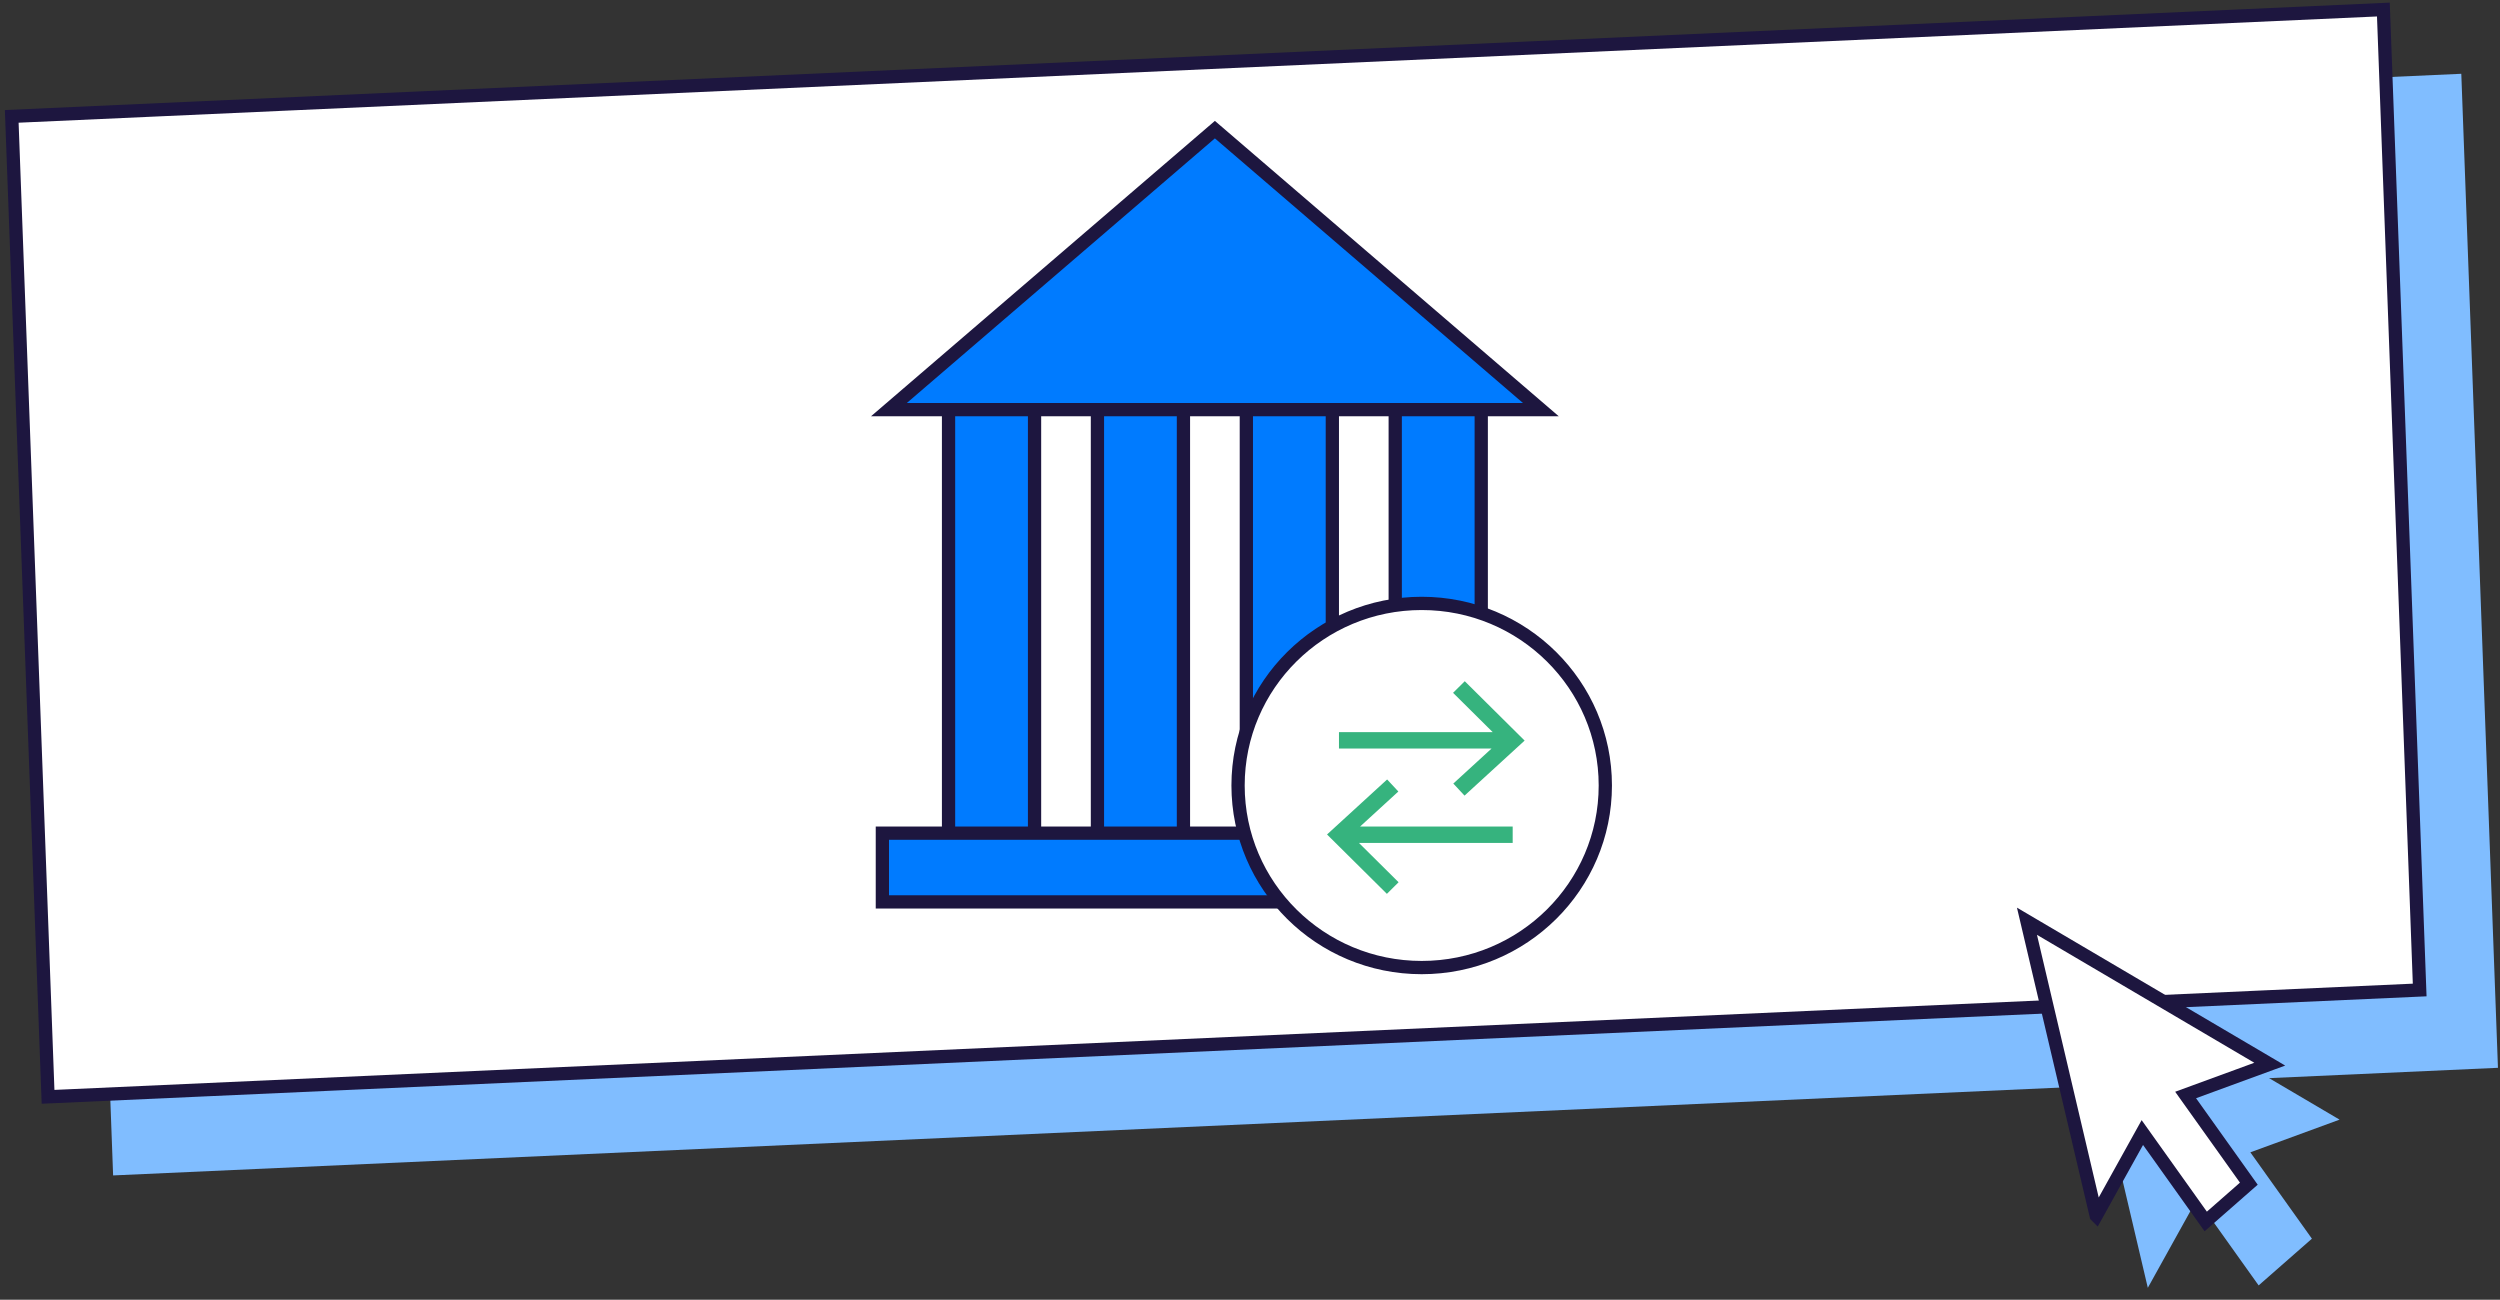 <svg width="377" height="196" fill="none" xmlns="http://www.w3.org/2000/svg"><rect width="100%" height="100%" fill="#333333" stroke="none"/><path fill="#80BDFF" d="M11.53 27.356l359.634-16.229 5.528 149.898-359.634 16.229z"/><path transform="matrix(.999 -.045 .037 .999 .7 16.643)" fill="#fff" stroke="#1D163F" stroke-width="2" d="M1.036.954h358v148h-358z"/><path d="M352.807 168.841l-40.483-23.831 11.566 49.192 7.428-13.384 9.283 13.023 8.035-7.047-9.282-13.023 13.453-4.93z" fill="#80BDFF"/><path d="M316.105 183.324l-10.44-44.401 36.613 21.553-11.394 4.175-1.293.474.782 1.098 8.75 12.275-6.499 5.7-8.674-12.169-.886-1.243-.773 1.393-6.186 11.145z" fill="#fff" stroke="#1D163F" stroke-width="2"/><g clip-path="url(#clip0)"><path d="M143.04 126.112V61.297h12.969v64.815H143.04zM165.494 126.112V61.297h12.969v64.815h-12.969zM187.948 126.112V61.297h12.969v64.815h-12.969zM210.401 126.112V61.297h12.97v64.815h-12.97z" fill="#007BFF" stroke="#1D163F" stroke-width="2"/><path d="M134.05 61.772l49.155-42.225 49.156 42.225H134.05zM133.061 125.637H233.35v10.373H133.061z" fill="#007BFF" stroke="#1D163F" stroke-width="2"/><path d="M242.082 118.451c0 15.157-12.39 27.458-27.691 27.458-15.301 0-27.691-12.301-27.691-27.458 0-15.157 12.39-27.458 27.691-27.458 15.301 0 27.691 12.301 27.691 27.458z" fill="#fff" stroke="#1D163F" stroke-width="2"/><path fill-rule="evenodd" clip-rule="evenodd" d="M220.887 102.728l9.026 8.953-9.062 8.298-1.693-1.819 5.764-5.277h-23.005v-2.475h23.184l-5.979-5.93 1.765-1.75zM209.143 134.792l-9.026-8.953 9.062-8.297 1.692 1.818-5.764 5.277h23.006v2.475h-23.185l5.979 5.93-1.764 1.75z" fill="#36B37E"/></g><defs><clipPath id="clip0"><path fill="#fff" transform="translate(123.329 18.229)" d="M0 0h119.753v128.681H0z"/></clipPath></defs></svg>